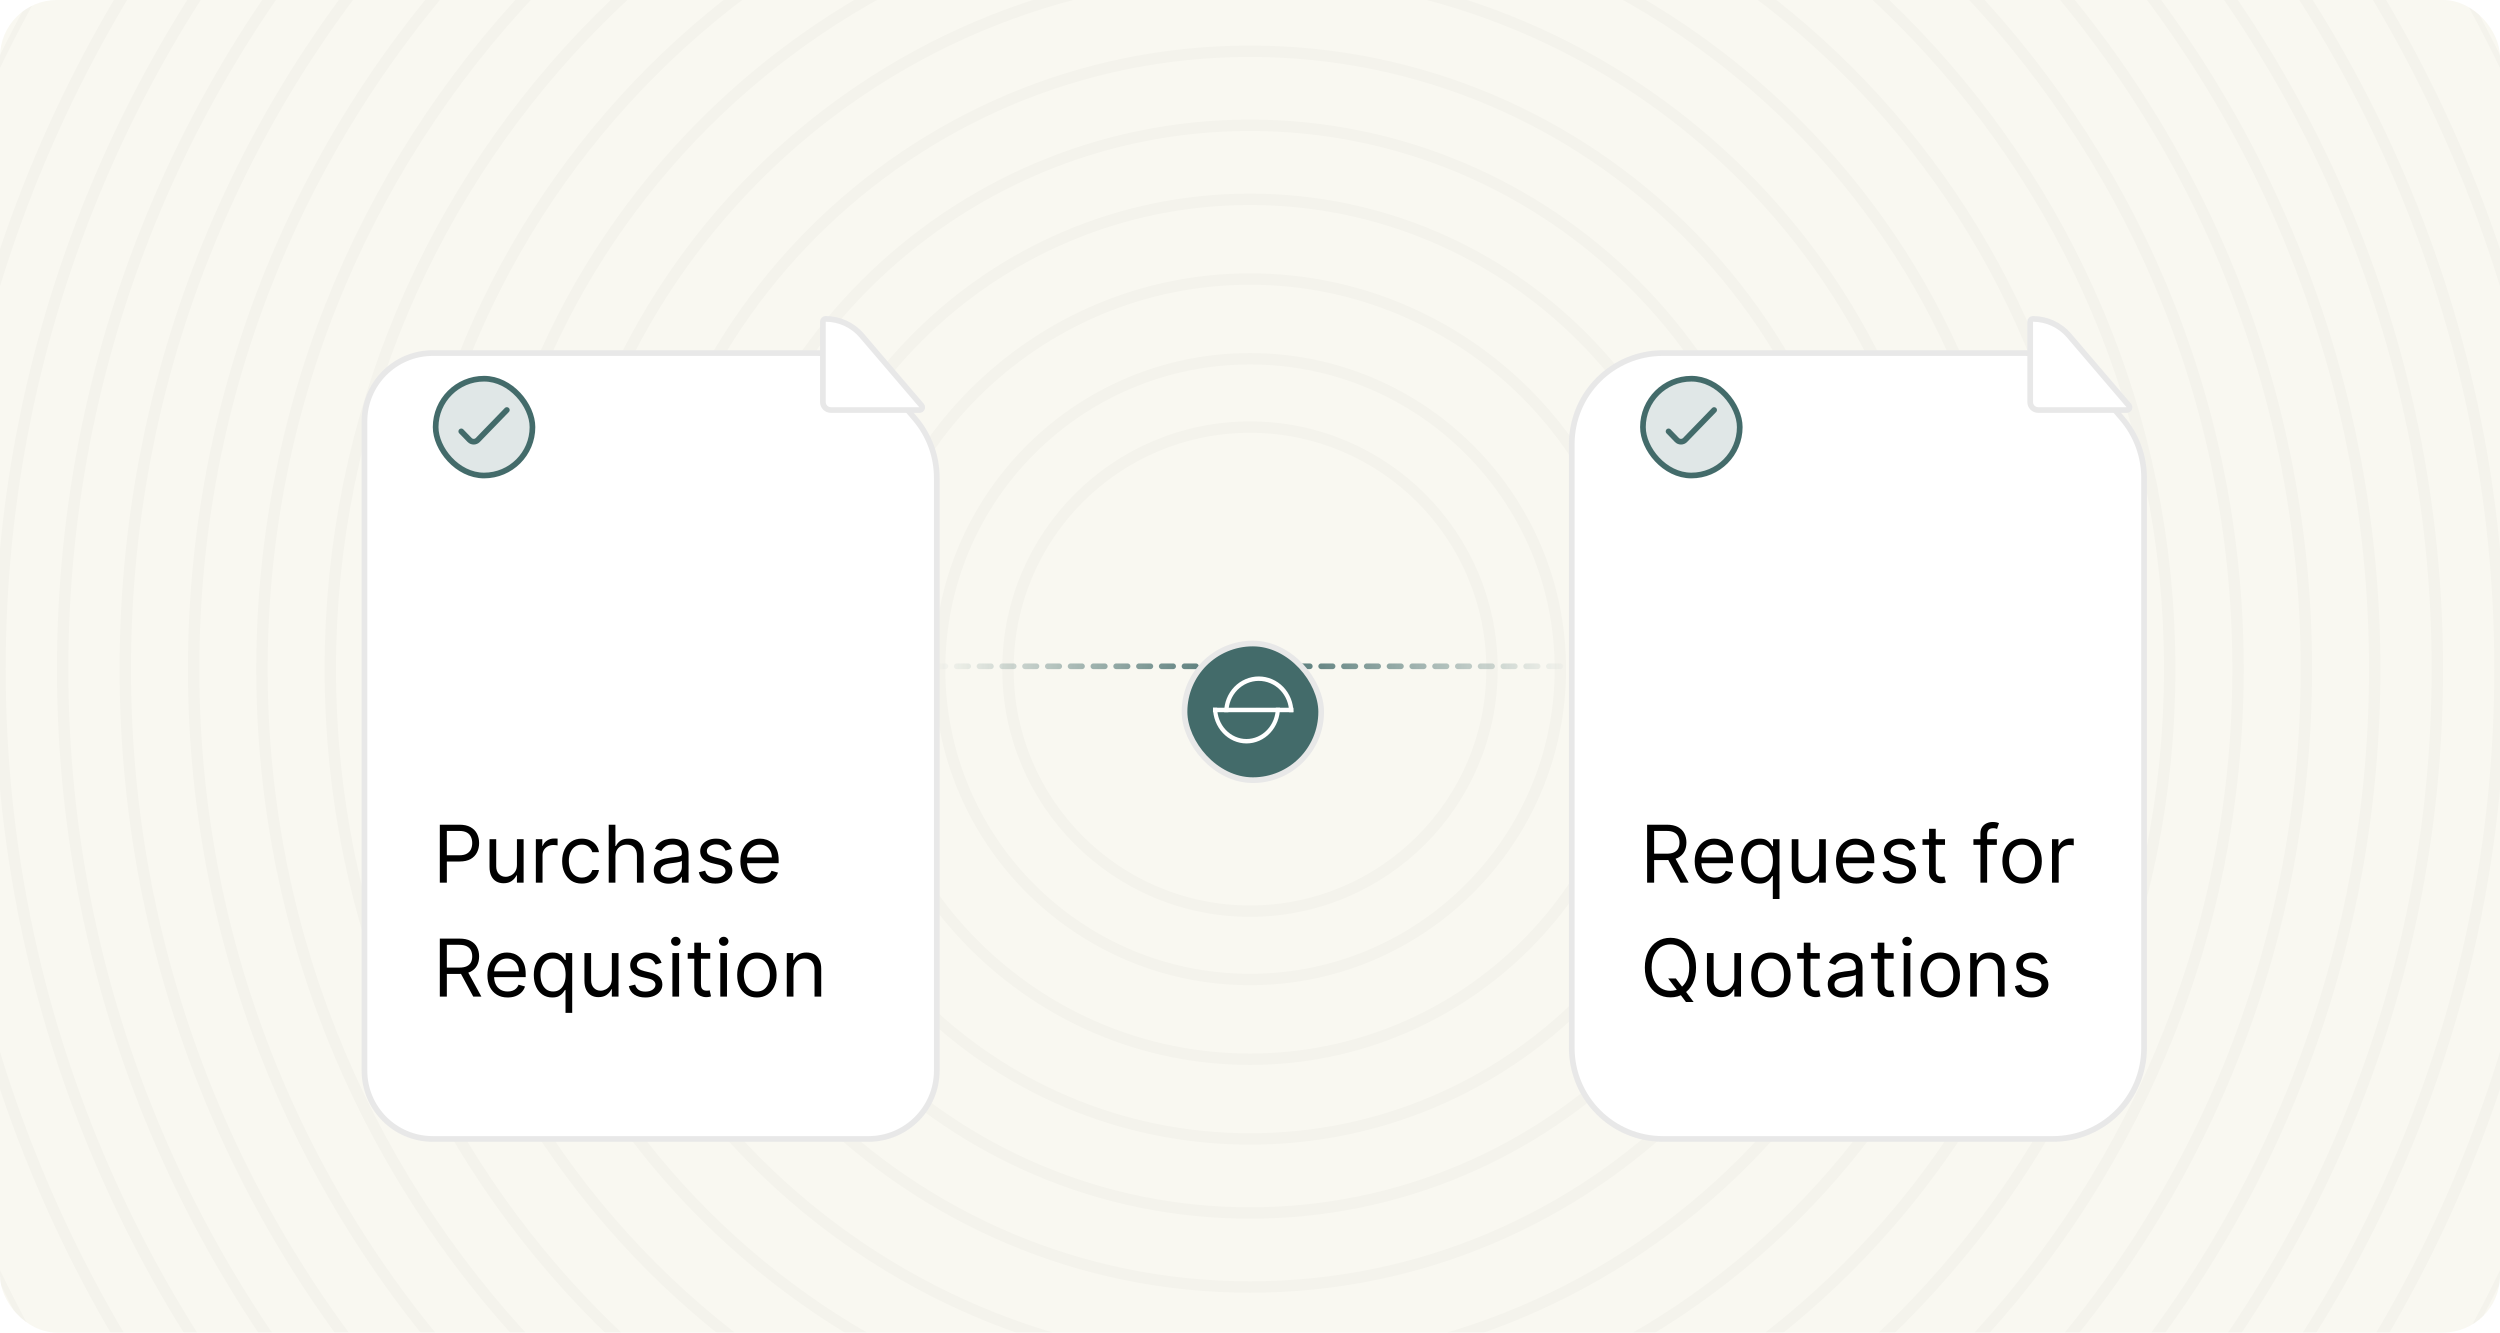 <svg width="439" height="234" viewBox="0 0 439 234" fill="none" xmlns="http://www.w3.org/2000/svg">
<g clip-path="url(#clip0_1540_1608)">
<rect width="439" height="234" rx="10" fill="#F9F8F1"/>
<path d="M287.5 117.5C287.5 155.055 257.055 185.5 219.5 185.5C181.945 185.5 151.5 155.055 151.5 117.5C151.5 79.945 181.945 49.5 219.5 49.5C257.055 49.5 287.5 79.945 287.5 117.5ZM219.5 186.5C257.608 186.5 288.5 155.608 288.5 117.5C288.5 79.392 257.608 48.5 219.5 48.5C181.392 48.5 150.5 79.392 150.5 117.5C150.5 155.608 181.392 186.5 219.5 186.5ZM273.5 117.5C273.5 147.323 249.323 171.5 219.5 171.5C189.677 171.5 165.5 147.323 165.5 117.5C165.5 87.677 189.677 63.5 219.5 63.5C249.323 63.5 273.5 87.677 273.5 117.5ZM219.5 172.5C249.876 172.5 274.5 147.876 274.5 117.5C274.5 87.124 249.876 62.5 219.5 62.5C189.124 62.5 164.5 87.124 164.5 117.5C164.5 147.876 189.124 172.5 219.5 172.5ZM261.5 117.5C261.5 140.696 242.696 159.5 219.5 159.5C196.304 159.5 177.5 140.696 177.5 117.5C177.5 94.304 196.304 75.5 219.5 75.5C242.696 75.5 261.5 94.304 261.5 117.5ZM219.5 160.5C243.248 160.5 262.5 141.248 262.5 117.5C262.5 93.752 243.248 74.5 219.5 74.5C195.752 74.5 176.5 93.752 176.5 117.5C176.5 141.248 195.752 160.5 219.5 160.5ZM301.5 117.5C301.5 162.787 264.787 199.5 219.5 199.5C174.213 199.5 137.5 162.787 137.5 117.5C137.5 72.213 174.213 35.5 219.5 35.5C264.787 35.5 301.5 72.213 301.5 117.5ZM219.5 200.5C265.34 200.5 302.5 163.34 302.5 117.5C302.5 71.66 265.34 34.5 219.5 34.5C173.66 34.5 136.5 71.66 136.5 117.5C136.5 163.34 173.66 200.5 219.5 200.5ZM314.5 117.5C314.5 169.967 271.967 212.5 219.5 212.5C167.033 212.5 124.5 169.967 124.5 117.5C124.5 65.033 167.033 22.5 219.5 22.5C271.967 22.5 314.5 65.033 314.5 117.5ZM219.5 213.5C272.519 213.5 315.5 170.519 315.5 117.5C315.5 64.481 272.519 21.5 219.5 21.5C166.481 21.5 123.5 64.481 123.5 117.5C123.5 170.519 166.481 213.5 219.5 213.5ZM327.5 117.5C327.5 177.147 279.147 225.5 219.5 225.5C159.853 225.5 111.5 177.147 111.5 117.5C111.5 57.853 159.853 9.5 219.5 9.5C279.147 9.5 327.5 57.853 327.5 117.5ZM219.5 226.5C279.699 226.5 328.5 177.699 328.5 117.5C328.5 57.301 279.699 8.5 219.5 8.5C159.301 8.5 110.5 57.301 110.5 117.5C110.5 177.699 159.301 226.5 219.5 226.5ZM341.5 117.5C341.5 184.879 286.879 239.5 219.5 239.5C152.121 239.5 97.5 184.879 97.5 117.5C97.5 50.121 152.121 -4.5 219.5 -4.5C286.879 -4.5 341.5 50.121 341.5 117.5ZM219.5 240.5C287.431 240.5 342.5 185.431 342.5 117.5C342.5 49.569 287.431 -5.5 219.5 -5.5C151.569 -5.5 96.5 49.569 96.5 117.5C96.5 185.431 151.569 240.5 219.5 240.5ZM354.5 117.5C354.5 192.058 294.058 252.5 219.5 252.5C144.942 252.5 84.5 192.058 84.5 117.5C84.5 42.941 144.942 -17.5 219.5 -17.5C294.058 -17.5 354.5 42.941 354.5 117.5ZM219.5 253.5C294.611 253.5 355.5 192.611 355.5 117.5C355.5 42.389 294.611 -18.5 219.5 -18.5C144.389 -18.5 83.5 42.389 83.5 117.5C83.5 192.611 144.389 253.5 219.5 253.5ZM367.5 117.5C367.5 199.238 301.238 265.5 219.5 265.5C137.762 265.5 71.5 199.238 71.5 117.5C71.5 35.762 137.762 -30.5 219.5 -30.5C301.238 -30.5 367.5 35.762 367.5 117.5ZM219.5 266.5C301.79 266.5 368.5 199.79 368.5 117.5C368.5 35.21 301.79 -31.5 219.5 -31.5C137.21 -31.5 70.5 35.21 70.5 117.5C70.5 199.79 137.21 266.5 219.5 266.5ZM380.5 117.5C380.5 206.418 308.418 278.5 219.5 278.5C130.582 278.5 58.5 206.418 58.5 117.5C58.5 28.582 130.582 -43.5 219.5 -43.5C308.418 -43.5 380.5 28.582 380.5 117.5ZM219.5 279.5C308.97 279.5 381.5 206.97 381.5 117.5C381.5 28.03 308.97 -44.5 219.5 -44.5C130.03 -44.5 57.5 28.03 57.5 117.5C57.5 206.97 130.03 279.5 219.5 279.5ZM392.5 117.5C392.5 213.045 315.045 290.5 219.5 290.5C123.955 290.5 46.5 213.045 46.5 117.5C46.5 21.955 123.955 -55.5 219.5 -55.5C315.045 -55.5 392.5 21.955 392.5 117.5ZM219.5 291.5C315.598 291.5 393.5 213.598 393.5 117.5C393.5 21.402 315.598 -56.5 219.5 -56.5C123.402 -56.5 45.5 21.402 45.5 117.5C45.5 213.598 123.402 291.5 219.5 291.5ZM404.5 117.5C404.5 219.673 321.673 302.5 219.5 302.5C117.327 302.5 34.5 219.673 34.5 117.5C34.5 15.327 117.327 -67.5 219.5 -67.5C321.673 -67.5 404.5 15.327 404.5 117.5ZM219.5 303.5C322.225 303.5 405.5 220.225 405.5 117.5C405.5 14.775 322.225 -68.5 219.5 -68.5C116.775 -68.5 33.5 14.775 33.5 117.5C33.5 220.225 116.775 303.5 219.5 303.5ZM416.5 117.5C416.5 226.3 328.3 314.5 219.5 314.5C110.7 314.5 22.5 226.3 22.5 117.5C22.5 8.7 110.7 -79.5 219.5 -79.5C328.3 -79.5 416.5 8.7 416.5 117.5ZM219.5 315.5C328.852 315.5 417.5 226.852 417.5 117.5C417.5 8.148 328.852 -80.5 219.5 -80.5C110.148 -80.5 21.5 8.148 21.5 117.5C21.5 226.852 110.148 315.5 219.5 315.5ZM427.5 117.5C427.5 232.375 334.375 325.5 219.5 325.5C104.625 325.5 11.5 232.375 11.5 117.5C11.5 2.625 104.625 -90.5 219.5 -90.5C334.375 -90.5 427.5 2.625 427.5 117.5ZM219.5 326.5C334.928 326.5 428.5 232.928 428.5 117.5C428.5 2.072 334.928 -91.5 219.5 -91.5C104.072 -91.5 10.5 2.072 10.5 117.5C10.5 232.928 104.072 326.5 219.5 326.5ZM438.5 117.5C438.5 238.45 340.45 336.5 219.5 336.5C98.55 336.5 0.5 238.45 0.5 117.5C0.5 -3.45 98.55 -101.5 219.5 -101.5C340.45 -101.5 438.5 -3.45 438.5 117.5ZM219.5 337.5C341.003 337.5 439.5 239.003 439.5 117.5C439.5 -4.003 341.003 -102.5 219.5 -102.5C97.997 -102.5 -0.5 -4.003 -0.5 117.5C-0.5 239.003 97.997 337.5 219.5 337.5ZM449.5 117.5C449.5 244.525 346.525 347.5 219.5 347.5C92.475 347.5 -10.5 244.525 -10.5 117.5C-10.5 -9.525 92.475 -112.5 219.5 -112.5C346.525 -112.5 449.5 -9.525 449.5 117.5ZM219.5 348.5C347.078 348.5 450.5 245.078 450.5 117.5C450.5 -10.078 347.078 -113.5 219.5 -113.5C91.922 -113.5 -11.5 -10.078 -11.5 117.5C-11.5 245.078 91.922 348.5 219.5 348.5ZM463.5 117.5C463.5 252.257 354.257 361.5 219.5 361.5C84.743 361.5 -24.5 252.257 -24.5 117.5C-24.5 -17.258 84.743 -126.5 219.5 -126.5C354.257 -126.5 463.5 -17.258 463.5 117.5Z" stroke="black" stroke-opacity="0.02"/>
<path d="M164 117H276" stroke="url(#paint0_linear_1540_1608)" stroke-linecap="round" stroke-dasharray="2 2"/>
<g filter="url(#filter0_d_1540_1608)">
<path d="M64 66V180C64 186.627 69.373 192 76 192H152.5C159.127 192 164.5 186.627 164.5 180V75.902C164.5 72.105 163.15 68.432 160.691 65.539L155.673 59.637C152.633 56.061 148.177 54 143.483 54H76C69.373 54 64 59.373 64 66Z" fill="white"/>
<path d="M64 66V180C64 186.627 69.373 192 76 192H152.5C159.127 192 164.5 186.627 164.5 180V75.902C164.5 72.105 163.15 68.432 160.691 65.539L155.673 59.637C152.633 56.061 148.177 54 143.483 54H76C69.373 54 64 59.373 64 66Z" stroke="#E8E8E8" stroke-linecap="round"/>
</g>
<g filter="url(#filter1_d_1540_1608)">
<path d="M146.5 54.477V68.6C146.5 69.373 147.127 70 147.9 70H163.467C163.873 70 164.093 69.523 163.828 69.215L153.317 56.921C151.732 55.067 149.415 54 146.977 54C146.713 54 146.5 54.213 146.5 54.477Z" fill="white"/>
<path d="M146.5 54.477V68.6C146.5 69.373 147.127 70 147.9 70H163.467C163.873 70 164.093 69.523 163.828 69.215L153.317 56.921C151.732 55.067 149.415 54 146.977 54C146.713 54 146.5 54.213 146.5 54.477Z" stroke="#E8E8E8" stroke-linecap="round"/>
</g>
<g filter="url(#filter2_d_1540_1608)">
<path d="M276 70V176C276 184.837 283.163 192 292 192H360.5C369.337 192 376.5 184.837 376.5 176V75.902C376.5 72.105 375.15 68.432 372.691 65.539L367.673 59.637C364.633 56.061 360.177 54 355.483 54H292C283.163 54 276 61.163 276 70Z" fill="white"/>
<path d="M276 70V176C276 184.837 283.163 192 292 192H360.5C369.337 192 376.5 184.837 376.5 176V75.902C376.5 72.105 375.15 68.432 372.691 65.539L367.673 59.637C364.633 56.061 360.177 54 355.483 54H292C283.163 54 276 61.163 276 70Z" stroke="#E8E8E8" stroke-linecap="round"/>
</g>
<path d="M289.233 155V144.818H292.673C293.469 144.818 294.122 144.954 294.632 145.226C295.143 145.494 295.52 145.864 295.766 146.335C296.011 146.805 296.134 147.34 296.134 147.94C296.134 148.54 296.011 149.072 295.766 149.536C295.52 150 295.144 150.365 294.637 150.63C294.13 150.892 293.482 151.023 292.693 151.023H289.909V149.909H292.653C293.197 149.909 293.634 149.83 293.966 149.67C294.301 149.511 294.543 149.286 294.692 148.994C294.844 148.699 294.92 148.348 294.92 147.94C294.92 147.533 294.844 147.176 294.692 146.871C294.539 146.567 294.296 146.331 293.961 146.165C293.626 145.996 293.184 145.912 292.634 145.912H290.466V155H289.233ZM294.026 150.426L296.531 155H295.099L292.634 150.426H294.026ZM301.149 155.159C300.413 155.159 299.778 154.997 299.244 154.672C298.714 154.344 298.305 153.886 298.017 153.3C297.731 152.71 297.589 152.024 297.589 151.241C297.589 150.459 297.731 149.77 298.017 149.173C298.305 148.573 298.706 148.106 299.22 147.771C299.737 147.433 300.34 147.264 301.029 147.264C301.427 147.264 301.82 147.33 302.208 147.463C302.595 147.596 302.948 147.811 303.267 148.109C303.585 148.404 303.838 148.795 304.027 149.283C304.216 149.77 304.311 150.37 304.311 151.082V151.58H298.424V150.565H303.117C303.117 150.134 303.031 149.75 302.859 149.412C302.69 149.074 302.448 148.807 302.133 148.612C301.821 148.416 301.454 148.318 301.029 148.318C300.562 148.318 300.158 148.434 299.816 148.666C299.478 148.895 299.218 149.193 299.036 149.561C298.853 149.929 298.762 150.323 298.762 150.744V151.42C298.762 151.997 298.862 152.486 299.061 152.887C299.263 153.285 299.543 153.588 299.901 153.797C300.259 154.002 300.675 154.105 301.149 154.105C301.457 154.105 301.735 154.062 301.984 153.976C302.236 153.886 302.453 153.754 302.635 153.578C302.817 153.399 302.958 153.177 303.058 152.912L304.191 153.23C304.072 153.615 303.871 153.953 303.59 154.244C303.308 154.533 302.96 154.758 302.546 154.92C302.131 155.08 301.666 155.159 301.149 155.159ZM311.306 157.864V153.827H311.206C311.12 153.966 310.997 154.142 310.838 154.354C310.679 154.562 310.452 154.75 310.157 154.915C309.862 155.078 309.469 155.159 308.979 155.159C308.343 155.159 307.781 154.998 307.294 154.677C306.806 154.352 306.425 153.895 306.15 153.305C305.875 152.711 305.737 152.01 305.737 151.202C305.737 150.4 305.875 149.704 306.15 149.114C306.425 148.524 306.808 148.068 307.298 147.746C307.789 147.425 308.356 147.264 308.999 147.264C309.496 147.264 309.889 147.347 310.177 147.513C310.469 147.675 310.691 147.861 310.843 148.07C310.999 148.275 311.12 148.444 311.206 148.577H311.345V147.364H312.479V157.864H311.306ZM309.138 154.105C309.609 154.105 310.006 153.982 310.331 153.737C310.656 153.489 310.903 153.146 311.072 152.708C311.241 152.267 311.325 151.759 311.325 151.182C311.325 150.612 311.243 150.113 311.077 149.685C310.911 149.254 310.666 148.92 310.341 148.681C310.016 148.439 309.615 148.318 309.138 148.318C308.641 148.318 308.227 148.446 307.895 148.701C307.567 148.953 307.32 149.296 307.154 149.73C306.992 150.161 306.911 150.645 306.911 151.182C306.911 151.725 306.994 152.219 307.159 152.663C307.328 153.104 307.577 153.455 307.905 153.717C308.236 153.976 308.647 154.105 309.138 154.105ZM319.439 151.878V147.364H320.612V155H319.439V153.707H319.36C319.181 154.095 318.902 154.425 318.524 154.697C318.146 154.965 317.669 155.099 317.093 155.099C316.615 155.099 316.191 154.995 315.82 154.786C315.449 154.574 315.157 154.256 314.945 153.832C314.733 153.404 314.627 152.866 314.627 152.216V147.364H315.8V152.136C315.8 152.693 315.956 153.137 316.267 153.469C316.582 153.8 316.983 153.966 317.47 153.966C317.762 153.966 318.059 153.891 318.36 153.742C318.665 153.593 318.92 153.364 319.126 153.056C319.335 152.748 319.439 152.355 319.439 151.878ZM325.963 155.159C325.227 155.159 324.593 154.997 324.059 154.672C323.529 154.344 323.119 153.886 322.831 153.3C322.546 152.71 322.403 152.024 322.403 151.241C322.403 150.459 322.546 149.77 322.831 149.173C323.119 148.573 323.52 148.106 324.034 147.771C324.551 147.433 325.154 147.264 325.844 147.264C326.241 147.264 326.634 147.33 327.022 147.463C327.41 147.596 327.763 147.811 328.081 148.109C328.399 148.404 328.653 148.795 328.842 149.283C329.031 149.77 329.125 150.37 329.125 151.082V151.58H323.239V150.565H327.932C327.932 150.134 327.846 149.75 327.673 149.412C327.504 149.074 327.262 148.807 326.947 148.612C326.636 148.416 326.268 148.318 325.844 148.318C325.376 148.318 324.972 148.434 324.631 148.666C324.293 148.895 324.032 149.193 323.85 149.561C323.668 149.929 323.577 150.323 323.577 150.744V151.42C323.577 151.997 323.676 152.486 323.875 152.887C324.077 153.285 324.357 153.588 324.715 153.797C325.073 154.002 325.489 154.105 325.963 154.105C326.271 154.105 326.55 154.062 326.798 153.976C327.05 153.886 327.267 153.754 327.45 153.578C327.632 153.399 327.773 153.177 327.872 152.912L329.006 153.23C328.886 153.615 328.686 153.953 328.404 154.244C328.122 154.533 327.774 154.758 327.36 154.92C326.946 155.08 326.48 155.159 325.963 155.159ZM336.319 149.074L335.265 149.372C335.199 149.196 335.101 149.026 334.972 148.86C334.846 148.691 334.673 148.552 334.455 148.442C334.236 148.333 333.956 148.278 333.614 148.278C333.147 148.278 332.758 148.386 332.446 148.602C332.138 148.814 331.984 149.084 331.984 149.412C331.984 149.704 332.09 149.934 332.302 150.103C332.514 150.272 332.845 150.413 333.296 150.526L334.43 150.804C335.112 150.97 335.621 151.223 335.956 151.565C336.291 151.903 336.458 152.339 336.458 152.872C336.458 153.31 336.332 153.701 336.08 154.045C335.832 154.39 335.484 154.662 335.036 154.861C334.589 155.06 334.068 155.159 333.475 155.159C332.696 155.159 332.052 154.99 331.541 154.652C331.031 154.314 330.708 153.82 330.572 153.17L331.685 152.892C331.791 153.303 331.992 153.611 332.287 153.817C332.585 154.022 332.975 154.125 333.455 154.125C334.002 154.125 334.436 154.009 334.758 153.777C335.083 153.542 335.245 153.26 335.245 152.932C335.245 152.667 335.152 152.445 334.967 152.266C334.781 152.083 334.496 151.947 334.112 151.858L332.839 151.56C332.139 151.394 331.626 151.137 331.298 150.789C330.973 150.438 330.81 149.999 330.81 149.472C330.81 149.041 330.931 148.66 331.173 148.328C331.419 147.997 331.752 147.737 332.173 147.548C332.597 147.359 333.077 147.264 333.614 147.264C334.37 147.264 334.963 147.43 335.394 147.761C335.828 148.093 336.137 148.53 336.319 149.074ZM341.545 147.364V148.358H337.588V147.364H341.545ZM338.741 145.534H339.915V152.812C339.915 153.144 339.963 153.393 340.059 153.558C340.158 153.721 340.284 153.83 340.437 153.886C340.592 153.939 340.756 153.966 340.929 153.966C341.058 153.966 341.164 153.959 341.247 153.946C341.33 153.929 341.396 153.916 341.446 153.906L341.684 154.96C341.605 154.99 341.494 155.02 341.351 155.05C341.209 155.083 341.028 155.099 340.809 155.099C340.478 155.099 340.153 155.028 339.835 154.886C339.52 154.743 339.258 154.526 339.05 154.234C338.844 153.943 338.741 153.575 338.741 153.131V145.534ZM350.648 147.364V148.358H346.532V147.364H350.648ZM347.765 155V146.31C347.765 145.872 347.867 145.508 348.073 145.216C348.278 144.924 348.545 144.705 348.873 144.56C349.202 144.414 349.548 144.341 349.912 144.341C350.201 144.341 350.436 144.364 350.618 144.411C350.801 144.457 350.937 144.5 351.026 144.54L350.688 145.554C350.628 145.534 350.546 145.509 350.439 145.479C350.337 145.45 350.201 145.435 350.032 145.435C349.644 145.435 349.364 145.532 349.192 145.728C349.023 145.924 348.938 146.21 348.938 146.588V155H347.765ZM355.08 155.159C354.391 155.159 353.786 154.995 353.266 154.667C352.749 154.339 352.344 153.88 352.053 153.29C351.764 152.7 351.62 152.01 351.62 151.222C351.62 150.426 351.764 149.732 352.053 149.138C352.344 148.545 352.749 148.085 353.266 147.756C353.786 147.428 354.391 147.264 355.08 147.264C355.77 147.264 356.373 147.428 356.89 147.756C357.41 148.085 357.815 148.545 358.103 149.138C358.395 149.732 358.541 150.426 358.541 151.222C358.541 152.01 358.395 152.7 358.103 153.29C357.815 153.88 357.41 154.339 356.89 154.667C356.373 154.995 355.77 155.159 355.08 155.159ZM355.08 154.105C355.604 154.105 356.035 153.971 356.373 153.702C356.711 153.434 356.961 153.081 357.124 152.643C357.286 152.206 357.367 151.732 357.367 151.222C357.367 150.711 357.286 150.236 357.124 149.795C356.961 149.354 356.711 148.998 356.373 148.726C356.035 148.454 355.604 148.318 355.08 148.318C354.557 148.318 354.126 148.454 353.788 148.726C353.45 148.998 353.2 149.354 353.037 149.795C352.875 150.236 352.794 150.711 352.794 151.222C352.794 151.732 352.875 152.206 353.037 152.643C353.2 153.081 353.45 153.434 353.788 153.702C354.126 153.971 354.557 154.105 355.08 154.105ZM360.332 155V147.364H361.465V148.517H361.545C361.684 148.139 361.936 147.833 362.3 147.597C362.665 147.362 363.076 147.244 363.533 147.244C363.62 147.244 363.727 147.246 363.857 147.249C363.986 147.253 364.084 147.258 364.15 147.264V148.457C364.11 148.447 364.019 148.433 363.876 148.413C363.737 148.389 363.59 148.378 363.434 148.378C363.063 148.378 362.731 148.456 362.44 148.612C362.151 148.764 361.923 148.976 361.754 149.248C361.588 149.516 361.505 149.823 361.505 150.168V155H360.332ZM292.932 171.818H294.284L295.418 173.31L295.716 173.707L297.406 175.955H296.054L294.94 174.463L294.662 174.085L292.932 171.818ZM297.824 169.909C297.824 170.983 297.63 171.911 297.242 172.693C296.854 173.475 296.322 174.079 295.646 174.503C294.97 174.927 294.198 175.139 293.33 175.139C292.461 175.139 291.689 174.927 291.013 174.503C290.337 174.079 289.805 173.475 289.417 172.693C289.029 171.911 288.835 170.983 288.835 169.909C288.835 168.835 289.029 167.907 289.417 167.125C289.805 166.343 290.337 165.74 291.013 165.315C291.689 164.891 292.461 164.679 293.33 164.679C294.198 164.679 294.97 164.891 295.646 165.315C296.322 165.74 296.854 166.343 297.242 167.125C297.63 167.907 297.824 168.835 297.824 169.909ZM296.631 169.909C296.631 169.027 296.483 168.283 296.188 167.677C295.897 167.07 295.5 166.611 295 166.3C294.503 165.988 293.946 165.832 293.33 165.832C292.713 165.832 292.155 165.988 291.654 166.3C291.157 166.611 290.761 167.07 290.466 167.677C290.174 168.283 290.028 169.027 290.028 169.909C290.028 170.791 290.174 171.535 290.466 172.141C290.761 172.748 291.157 173.207 291.654 173.518C292.155 173.83 292.713 173.986 293.33 173.986C293.946 173.986 294.503 173.83 295 173.518C295.5 173.207 295.897 172.748 296.188 172.141C296.483 171.535 296.631 170.791 296.631 169.909ZM304.55 171.878V167.364H305.724V175H304.55V173.707H304.471C304.292 174.095 304.013 174.425 303.636 174.697C303.258 174.965 302.781 175.099 302.204 175.099C301.727 175.099 301.302 174.995 300.931 174.786C300.56 174.574 300.268 174.256 300.056 173.832C299.844 173.404 299.738 172.866 299.738 172.216V167.364H300.911V172.136C300.911 172.693 301.067 173.137 301.379 173.469C301.693 173.8 302.094 173.966 302.582 173.966C302.873 173.966 303.17 173.891 303.472 173.742C303.777 173.593 304.032 173.364 304.237 173.056C304.446 172.748 304.55 172.355 304.55 171.878ZM310.975 175.159C310.286 175.159 309.681 174.995 309.16 174.667C308.643 174.339 308.239 173.88 307.947 173.29C307.659 172.7 307.515 172.01 307.515 171.222C307.515 170.426 307.659 169.732 307.947 169.138C308.239 168.545 308.643 168.085 309.16 167.756C309.681 167.428 310.286 167.264 310.975 167.264C311.664 167.264 312.268 167.428 312.785 167.756C313.305 168.085 313.709 168.545 313.998 169.138C314.289 169.732 314.435 170.426 314.435 171.222C314.435 172.01 314.289 172.7 313.998 173.29C313.709 173.88 313.305 174.339 312.785 174.667C312.268 174.995 311.664 175.159 310.975 175.159ZM310.975 174.105C311.499 174.105 311.93 173.971 312.268 173.702C312.606 173.434 312.856 173.081 313.018 172.643C313.181 172.206 313.262 171.732 313.262 171.222C313.262 170.711 313.181 170.236 313.018 169.795C312.856 169.354 312.606 168.998 312.268 168.726C311.93 168.454 311.499 168.318 310.975 168.318C310.451 168.318 310.02 168.454 309.682 168.726C309.344 168.998 309.094 169.354 308.932 169.795C308.769 170.236 308.688 170.711 308.688 171.222C308.688 171.732 308.769 172.206 308.932 172.643C309.094 173.081 309.344 173.434 309.682 173.702C310.02 173.971 310.451 174.105 310.975 174.105ZM319.547 167.364V168.358H315.59V167.364H319.547ZM316.743 165.534H317.917V172.812C317.917 173.144 317.965 173.393 318.061 173.558C318.16 173.721 318.286 173.83 318.439 173.886C318.594 173.939 318.758 173.966 318.931 173.966C319.06 173.966 319.166 173.959 319.249 173.946C319.332 173.929 319.398 173.916 319.448 173.906L319.686 174.96C319.607 174.99 319.496 175.02 319.353 175.05C319.211 175.083 319.03 175.099 318.811 175.099C318.48 175.099 318.155 175.028 317.837 174.886C317.522 174.743 317.26 174.526 317.051 174.234C316.846 173.943 316.743 173.575 316.743 173.131V165.534ZM323.559 175.179C323.075 175.179 322.636 175.088 322.242 174.906C321.847 174.72 321.534 174.453 321.302 174.105C321.07 173.754 320.954 173.33 320.954 172.832C320.954 172.395 321.04 172.04 321.213 171.768C321.385 171.493 321.615 171.278 321.904 171.122C322.192 170.966 322.51 170.85 322.858 170.774C323.21 170.695 323.563 170.632 323.917 170.585C324.381 170.526 324.757 170.481 325.046 170.451C325.337 170.418 325.55 170.363 325.682 170.287C325.818 170.211 325.886 170.078 325.886 169.889V169.849C325.886 169.359 325.752 168.978 325.483 168.706C325.218 168.434 324.815 168.298 324.275 168.298C323.715 168.298 323.276 168.421 322.958 168.666C322.64 168.911 322.416 169.173 322.287 169.452L321.173 169.054C321.372 168.59 321.637 168.229 321.968 167.97C322.303 167.708 322.668 167.526 323.062 167.423C323.46 167.317 323.851 167.264 324.235 167.264C324.481 167.264 324.762 167.294 325.081 167.354C325.402 167.41 325.712 167.528 326.01 167.707C326.312 167.886 326.562 168.156 326.761 168.517C326.96 168.878 327.059 169.362 327.059 169.969V175H325.886V173.966H325.826C325.747 174.132 325.614 174.309 325.429 174.498C325.243 174.687 324.996 174.848 324.688 174.98C324.38 175.113 324.003 175.179 323.559 175.179ZM323.738 174.125C324.202 174.125 324.593 174.034 324.912 173.852C325.233 173.669 325.475 173.434 325.637 173.146C325.803 172.857 325.886 172.554 325.886 172.236V171.162C325.836 171.222 325.727 171.276 325.558 171.326C325.392 171.372 325.2 171.414 324.981 171.45C324.766 171.483 324.555 171.513 324.35 171.54C324.148 171.563 323.984 171.583 323.858 171.599C323.553 171.639 323.268 171.704 323.002 171.793C322.741 171.879 322.529 172.01 322.366 172.186C322.207 172.358 322.127 172.594 322.127 172.892C322.127 173.3 322.278 173.608 322.58 173.817C322.885 174.022 323.271 174.125 323.738 174.125ZM332.522 167.364V168.358H328.564V167.364H332.522ZM329.718 165.534H330.891V172.812C330.891 173.144 330.939 173.393 331.035 173.558C331.135 173.721 331.261 173.83 331.413 173.886C331.569 173.939 331.733 173.966 331.905 173.966C332.035 173.966 332.141 173.959 332.224 173.946C332.306 173.929 332.373 173.916 332.422 173.906L332.661 174.96C332.581 174.99 332.47 175.02 332.328 175.05C332.185 175.083 332.005 175.099 331.786 175.099C331.455 175.099 331.13 175.028 330.812 174.886C330.497 174.743 330.235 174.526 330.026 174.234C329.821 173.943 329.718 173.575 329.718 173.131V165.534ZM334.287 175V167.364H335.46V175H334.287ZM334.883 166.091C334.655 166.091 334.457 166.013 334.292 165.857C334.129 165.701 334.048 165.514 334.048 165.295C334.048 165.077 334.129 164.889 334.292 164.734C334.457 164.578 334.655 164.5 334.883 164.5C335.112 164.5 335.308 164.578 335.47 164.734C335.636 164.889 335.719 165.077 335.719 165.295C335.719 165.514 335.636 165.701 335.47 165.857C335.308 166.013 335.112 166.091 334.883 166.091ZM340.711 175.159C340.022 175.159 339.417 174.995 338.897 174.667C338.38 174.339 337.975 173.88 337.684 173.29C337.395 172.7 337.251 172.01 337.251 171.222C337.251 170.426 337.395 169.732 337.684 169.138C337.975 168.545 338.38 168.085 338.897 167.756C339.417 167.428 340.022 167.264 340.711 167.264C341.401 167.264 342.004 167.428 342.521 167.756C343.041 168.085 343.446 168.545 343.734 169.138C344.026 169.732 344.172 170.426 344.172 171.222C344.172 172.01 344.026 172.7 343.734 173.29C343.446 173.88 343.041 174.339 342.521 174.667C342.004 174.995 341.401 175.159 340.711 175.159ZM340.711 174.105C341.235 174.105 341.666 173.971 342.004 173.702C342.342 173.434 342.592 173.081 342.755 172.643C342.917 172.206 342.998 171.732 342.998 171.222C342.998 170.711 342.917 170.236 342.755 169.795C342.592 169.354 342.342 168.998 342.004 168.726C341.666 168.454 341.235 168.318 340.711 168.318C340.188 168.318 339.757 168.454 339.419 168.726C339.081 168.998 338.83 169.354 338.668 169.795C338.506 170.236 338.424 170.711 338.424 171.222C338.424 171.732 338.506 172.206 338.668 172.643C338.83 173.081 339.081 173.434 339.419 173.702C339.757 173.971 340.188 174.105 340.711 174.105ZM347.136 170.406V175H345.963V167.364H347.096V168.557H347.195C347.374 168.169 347.646 167.857 348.011 167.622C348.375 167.384 348.846 167.264 349.423 167.264C349.94 167.264 350.392 167.37 350.78 167.582C351.168 167.791 351.469 168.109 351.685 168.537C351.9 168.961 352.008 169.498 352.008 170.148V175H350.835V170.227C350.835 169.627 350.679 169.16 350.367 168.825C350.056 168.487 349.628 168.318 349.085 168.318C348.71 168.318 348.375 168.399 348.08 168.562C347.789 168.724 347.558 168.961 347.389 169.273C347.22 169.584 347.136 169.962 347.136 170.406ZM359.561 169.074L358.507 169.372C358.441 169.196 358.343 169.026 358.214 168.86C358.088 168.691 357.915 168.552 357.697 168.442C357.478 168.333 357.198 168.278 356.857 168.278C356.389 168.278 356 168.386 355.688 168.602C355.38 168.814 355.226 169.084 355.226 169.412C355.226 169.704 355.332 169.934 355.544 170.103C355.756 170.272 356.088 170.413 356.538 170.526L357.672 170.804C358.355 170.97 358.863 171.223 359.198 171.565C359.533 171.903 359.7 172.339 359.7 172.872C359.7 173.31 359.574 173.701 359.322 174.045C359.074 174.39 358.726 174.662 358.278 174.861C357.831 175.06 357.311 175.159 356.717 175.159C355.938 175.159 355.294 174.99 354.783 174.652C354.273 174.314 353.95 173.82 353.814 173.17L354.928 172.892C355.034 173.303 355.234 173.611 355.529 173.817C355.827 174.022 356.217 174.125 356.697 174.125C357.244 174.125 357.679 174.009 358 173.777C358.325 173.542 358.487 173.26 358.487 172.932C358.487 172.667 358.394 172.445 358.209 172.266C358.023 172.083 357.738 171.947 357.354 171.858L356.081 171.56C355.382 171.394 354.868 171.137 354.54 170.789C354.215 170.438 354.053 169.999 354.053 169.472C354.053 169.041 354.174 168.66 354.415 168.328C354.661 167.997 354.994 167.737 355.415 167.548C355.839 167.359 356.32 167.264 356.857 167.264C357.612 167.264 358.205 167.43 358.636 167.761C359.071 168.093 359.379 168.53 359.561 169.074Z" fill="black"/>
<rect x="288.5" y="66.5" width="17" height="17" rx="8.5" fill="#96ADAD" fill-opacity="0.3"/>
<rect x="288.5" y="66.5" width="17" height="17" rx="8.5" stroke="#436B6A"/>
<path d="M293 75.75L294.464 77.26C294.857 77.665 295.507 77.665 295.9 77.26L301 72" stroke="#436B6A" stroke-linecap="round"/>
<g filter="url(#filter3_d_1540_1608)">
<path d="M358.5 54.477V68.6C358.5 69.373 359.127 70 359.9 70H375.467C375.873 70 376.093 69.523 375.828 69.215L365.317 56.921C363.732 55.067 361.415 54 358.977 54C358.713 54 358.5 54.213 358.5 54.477Z" fill="white"/>
<path d="M358.5 54.477V68.6C358.5 69.373 359.127 70 359.9 70H375.467C375.873 70 376.093 69.523 375.828 69.215L365.317 56.921C363.732 55.067 361.415 54 358.977 54C358.713 54 358.5 54.213 358.5 54.477Z" stroke="#E8E8E8" stroke-linecap="round"/>
</g>
<path d="M77.233 155V144.818H80.673C81.472 144.818 82.125 144.962 82.632 145.251C83.142 145.536 83.52 145.922 83.766 146.409C84.011 146.896 84.133 147.44 84.133 148.04C84.133 148.64 84.011 149.185 83.766 149.675C83.524 150.166 83.149 150.557 82.642 150.849C82.135 151.137 81.485 151.281 80.693 151.281H78.227V150.188H80.653C81.2 150.188 81.639 150.093 81.971 149.904C82.302 149.715 82.543 149.46 82.692 149.138C82.844 148.814 82.921 148.447 82.921 148.04C82.921 147.632 82.844 147.268 82.692 146.946C82.543 146.625 82.301 146.373 81.966 146.19C81.631 146.005 81.187 145.912 80.633 145.912H78.466V155H77.233ZM90.773 151.878V147.364H91.946V155H90.773V153.707H90.694C90.515 154.095 90.236 154.425 89.858 154.697C89.481 154.965 89.003 155.099 88.427 155.099C87.949 155.099 87.525 154.995 87.154 154.786C86.783 154.574 86.491 154.256 86.279 153.832C86.067 153.404 85.961 152.866 85.961 152.216V147.364H87.134V152.136C87.134 152.693 87.29 153.137 87.601 153.469C87.916 153.8 88.317 153.966 88.804 153.966C89.096 153.966 89.393 153.891 89.694 153.742C89.999 153.593 90.254 153.364 90.46 153.056C90.669 152.748 90.773 152.355 90.773 151.878ZM94.095 155V147.364H95.229V148.517H95.308C95.448 148.139 95.7 147.833 96.064 147.597C96.429 147.362 96.84 147.244 97.297 147.244C97.383 147.244 97.491 147.246 97.62 147.249C97.749 147.253 97.847 147.258 97.913 147.264V148.457C97.874 148.447 97.783 148.433 97.64 148.413C97.501 148.389 97.353 148.378 97.198 148.378C96.826 148.378 96.495 148.456 96.203 148.612C95.915 148.764 95.686 148.976 95.517 149.248C95.352 149.516 95.269 149.823 95.269 150.168V155H94.095ZM102.174 155.159C101.458 155.159 100.842 154.99 100.325 154.652C99.808 154.314 99.41 153.848 99.132 153.255C98.853 152.662 98.714 151.984 98.714 151.222C98.714 150.446 98.856 149.762 99.141 149.168C99.43 148.572 99.831 148.106 100.345 147.771C100.862 147.433 101.465 147.264 102.154 147.264C102.691 147.264 103.175 147.364 103.606 147.562C104.037 147.761 104.39 148.04 104.665 148.398C104.94 148.756 105.111 149.173 105.177 149.651H104.004C103.914 149.303 103.715 148.994 103.407 148.726C103.102 148.454 102.691 148.318 102.174 148.318C101.717 148.318 101.316 148.437 100.971 148.676C100.63 148.911 100.363 149.245 100.171 149.675C99.982 150.103 99.887 150.605 99.887 151.182C99.887 151.772 99.98 152.286 100.166 152.723C100.355 153.161 100.62 153.5 100.961 153.742C101.306 153.984 101.71 154.105 102.174 154.105C102.479 154.105 102.756 154.052 103.004 153.946C103.253 153.84 103.463 153.688 103.636 153.489C103.808 153.29 103.931 153.051 104.004 152.773H105.177C105.111 153.223 104.947 153.629 104.685 153.991C104.426 154.349 104.083 154.634 103.656 154.846C103.231 155.055 102.738 155.159 102.174 155.159ZM108.066 150.406V155H106.892V144.818H108.066V148.557H108.165C108.344 148.162 108.612 147.849 108.97 147.617C109.332 147.382 109.812 147.264 110.412 147.264C110.932 147.264 111.388 147.369 111.779 147.577C112.17 147.783 112.474 148.099 112.689 148.527C112.908 148.951 113.017 149.491 113.017 150.148V155H111.844V150.227C111.844 149.621 111.686 149.152 111.372 148.82C111.06 148.486 110.628 148.318 110.074 148.318C109.69 148.318 109.345 148.399 109.04 148.562C108.738 148.724 108.5 148.961 108.324 149.273C108.152 149.584 108.066 149.962 108.066 150.406ZM117.411 155.179C116.927 155.179 116.488 155.088 116.093 154.906C115.699 154.72 115.386 154.453 115.154 154.105C114.922 153.754 114.806 153.33 114.806 152.832C114.806 152.395 114.892 152.04 115.064 151.768C115.237 151.493 115.467 151.278 115.755 151.122C116.044 150.966 116.362 150.85 116.71 150.774C117.061 150.695 117.414 150.632 117.769 150.585C118.233 150.526 118.609 150.481 118.897 150.451C119.189 150.418 119.401 150.363 119.534 150.287C119.67 150.211 119.738 150.078 119.738 149.889V149.849C119.738 149.359 119.603 148.978 119.335 148.706C119.07 148.434 118.667 148.298 118.127 148.298C117.567 148.298 117.127 148.421 116.809 148.666C116.491 148.911 116.267 149.173 116.138 149.452L115.025 149.054C115.223 148.59 115.489 148.229 115.82 147.97C116.155 147.708 116.519 147.526 116.914 147.423C117.311 147.317 117.703 147.264 118.087 147.264C118.332 147.264 118.614 147.294 118.932 147.354C119.254 147.41 119.564 147.528 119.862 147.707C120.163 147.886 120.414 148.156 120.613 148.517C120.811 148.878 120.911 149.362 120.911 149.969V155H119.738V153.966H119.678C119.598 154.132 119.466 154.309 119.28 154.498C119.095 154.687 118.848 154.848 118.539 154.98C118.231 155.113 117.855 155.179 117.411 155.179ZM117.59 154.125C118.054 154.125 118.445 154.034 118.763 153.852C119.085 153.669 119.327 153.434 119.489 153.146C119.655 152.857 119.738 152.554 119.738 152.236V151.162C119.688 151.222 119.578 151.276 119.409 151.326C119.244 151.372 119.051 151.414 118.833 151.45C118.617 151.483 118.407 151.513 118.201 151.54C117.999 151.563 117.835 151.583 117.709 151.599C117.404 151.639 117.119 151.704 116.854 151.793C116.592 151.879 116.38 152.01 116.218 152.186C116.059 152.358 115.979 152.594 115.979 152.892C115.979 153.3 116.13 153.608 116.431 153.817C116.736 154.022 117.123 154.125 117.59 154.125ZM128.461 149.074L127.407 149.372C127.341 149.196 127.243 149.026 127.114 148.86C126.988 148.691 126.816 148.552 126.597 148.442C126.378 148.333 126.098 148.278 125.757 148.278C125.29 148.278 124.9 148.386 124.589 148.602C124.28 148.814 124.126 149.084 124.126 149.412C124.126 149.704 124.232 149.934 124.444 150.103C124.657 150.272 124.988 150.413 125.439 150.526L126.572 150.804C127.255 150.97 127.764 151.223 128.099 151.565C128.433 151.903 128.601 152.339 128.601 152.872C128.601 153.31 128.475 153.701 128.223 154.045C127.974 154.39 127.626 154.662 127.179 154.861C126.731 155.06 126.211 155.159 125.618 155.159C124.839 155.159 124.194 154.99 123.684 154.652C123.173 154.314 122.85 153.82 122.714 153.17L123.828 152.892C123.934 153.303 124.135 153.611 124.43 153.817C124.728 154.022 125.117 154.125 125.598 154.125C126.145 154.125 126.579 154.009 126.9 153.777C127.225 153.542 127.388 153.26 127.388 152.932C127.388 152.667 127.295 152.445 127.109 152.266C126.924 152.083 126.639 151.947 126.254 151.858L124.981 151.56C124.282 151.394 123.768 151.137 123.44 150.789C123.115 150.438 122.953 149.999 122.953 149.472C122.953 149.041 123.074 148.66 123.316 148.328C123.561 147.997 123.894 147.737 124.315 147.548C124.739 147.359 125.22 147.264 125.757 147.264C126.513 147.264 127.106 147.43 127.537 147.761C127.971 148.093 128.279 148.53 128.461 149.074ZM133.569 155.159C132.833 155.159 132.198 154.997 131.664 154.672C131.134 154.344 130.725 153.886 130.436 153.3C130.151 152.71 130.009 152.024 130.009 151.241C130.009 150.459 130.151 149.77 130.436 149.173C130.725 148.573 131.126 148.106 131.64 147.771C132.157 147.433 132.76 147.264 133.449 147.264C133.847 147.264 134.24 147.33 134.627 147.463C135.015 147.596 135.368 147.811 135.686 148.109C136.005 148.404 136.258 148.795 136.447 149.283C136.636 149.77 136.73 150.37 136.73 151.082V151.58H130.844V150.565H135.537C135.537 150.134 135.451 149.75 135.279 149.412C135.11 149.074 134.868 148.807 134.553 148.612C134.241 148.416 133.873 148.318 133.449 148.318C132.982 148.318 132.578 148.434 132.236 148.666C131.898 148.895 131.638 149.193 131.456 149.561C131.273 149.929 131.182 150.323 131.182 150.744V151.42C131.182 151.997 131.282 152.486 131.48 152.887C131.683 153.285 131.963 153.588 132.321 153.797C132.679 154.002 133.095 154.105 133.569 154.105C133.877 154.105 134.155 154.062 134.404 153.976C134.656 153.886 134.873 153.754 135.055 153.578C135.237 153.399 135.378 153.177 135.478 152.912L136.611 153.23C136.492 153.615 136.291 153.953 136.01 154.244C135.728 154.533 135.38 154.758 134.966 154.92C134.551 155.08 134.086 155.159 133.569 155.159ZM77.233 175V164.818H80.673C81.469 164.818 82.122 164.954 82.632 165.226C83.142 165.494 83.52 165.864 83.766 166.335C84.011 166.805 84.133 167.34 84.133 167.94C84.133 168.54 84.011 169.072 83.766 169.536C83.52 170 83.144 170.365 82.637 170.63C82.13 170.892 81.482 171.023 80.693 171.023H77.909V169.909H80.653C81.197 169.909 81.635 169.83 81.966 169.67C82.301 169.511 82.543 169.286 82.692 168.994C82.844 168.699 82.921 168.348 82.921 167.94C82.921 167.533 82.844 167.176 82.692 166.871C82.539 166.567 82.296 166.331 81.961 166.165C81.626 165.996 81.184 165.912 80.633 165.912H78.466V175H77.233ZM82.026 170.426L84.531 175H83.099L80.633 170.426H82.026ZM89.149 175.159C88.413 175.159 87.778 174.997 87.245 174.672C86.714 174.344 86.305 173.886 86.016 173.3C85.731 172.71 85.589 172.024 85.589 171.241C85.589 170.459 85.731 169.77 86.016 169.173C86.305 168.573 86.706 168.106 87.22 167.771C87.737 167.433 88.34 167.264 89.029 167.264C89.427 167.264 89.82 167.33 90.208 167.463C90.595 167.596 90.948 167.811 91.266 168.109C91.585 168.404 91.838 168.795 92.027 169.283C92.216 169.77 92.311 170.37 92.311 171.082V171.58H86.424V170.565H91.117C91.117 170.134 91.031 169.75 90.859 169.412C90.69 169.074 90.448 168.807 90.133 168.612C89.821 168.416 89.454 168.318 89.029 168.318C88.562 168.318 88.158 168.434 87.816 168.666C87.478 168.895 87.218 169.193 87.036 169.561C86.853 169.929 86.762 170.323 86.762 170.744V171.42C86.762 171.997 86.862 172.486 87.061 172.887C87.263 173.285 87.543 173.588 87.901 173.797C88.259 174.002 88.675 174.105 89.149 174.105C89.457 174.105 89.735 174.062 89.984 173.976C90.236 173.886 90.453 173.754 90.635 173.578C90.817 173.399 90.958 173.177 91.058 172.912L92.191 173.23C92.072 173.615 91.871 173.953 91.59 174.244C91.308 174.533 90.96 174.758 90.546 174.92C90.131 175.08 89.666 175.159 89.149 175.159ZM99.306 177.864V173.827H99.206C99.12 173.966 98.997 174.142 98.838 174.354C98.679 174.562 98.452 174.75 98.157 174.915C97.862 175.078 97.469 175.159 96.979 175.159C96.343 175.159 95.781 174.998 95.293 174.677C94.806 174.352 94.425 173.895 94.15 173.305C93.875 172.711 93.737 172.01 93.737 171.202C93.737 170.4 93.875 169.704 94.15 169.114C94.425 168.524 94.808 168.068 95.299 167.746C95.789 167.425 96.356 167.264 96.999 167.264C97.496 167.264 97.889 167.347 98.177 167.513C98.469 167.675 98.691 167.861 98.843 168.07C98.999 168.275 99.12 168.444 99.206 168.577H99.345V167.364H100.479V177.864H99.306ZM97.138 174.105C97.609 174.105 98.006 173.982 98.331 173.737C98.656 173.489 98.903 173.146 99.072 172.708C99.241 172.267 99.326 171.759 99.326 171.182C99.326 170.612 99.243 170.113 99.077 169.685C98.911 169.254 98.666 168.92 98.341 168.681C98.016 168.439 97.615 168.318 97.138 168.318C96.641 168.318 96.227 168.446 95.895 168.701C95.567 168.953 95.32 169.296 95.154 169.73C94.992 170.161 94.911 170.645 94.911 171.182C94.911 171.725 94.993 172.219 95.159 172.663C95.328 173.104 95.577 173.455 95.905 173.717C96.236 173.976 96.647 174.105 97.138 174.105ZM107.439 171.878V167.364H108.612V175H107.439V173.707H107.36C107.181 174.095 106.902 174.425 106.524 174.697C106.146 174.965 105.669 175.099 105.093 175.099C104.615 175.099 104.191 174.995 103.82 174.786C103.449 174.574 103.157 174.256 102.945 173.832C102.733 173.404 102.627 172.866 102.627 172.216V167.364H103.8V172.136C103.8 172.693 103.956 173.137 104.267 173.469C104.582 173.8 104.983 173.966 105.47 173.966C105.762 173.966 106.059 173.891 106.36 173.742C106.665 173.593 106.92 173.364 107.126 173.056C107.335 172.748 107.439 172.355 107.439 171.878ZM116.17 169.074L115.116 169.372C115.05 169.196 114.952 169.026 114.823 168.86C114.697 168.691 114.525 168.552 114.306 168.442C114.087 168.333 113.807 168.278 113.466 168.278C112.999 168.278 112.609 168.386 112.298 168.602C111.989 168.814 111.835 169.084 111.835 169.412C111.835 169.704 111.941 169.934 112.153 170.103C112.366 170.272 112.697 170.413 113.148 170.526L114.281 170.804C114.964 170.97 115.473 171.223 115.808 171.565C116.142 171.903 116.31 172.339 116.31 172.872C116.31 173.31 116.184 173.701 115.932 174.045C115.683 174.39 115.335 174.662 114.888 174.861C114.44 175.06 113.92 175.159 113.327 175.159C112.548 175.159 111.903 174.99 111.393 174.652C110.882 174.314 110.559 173.82 110.423 173.17L111.537 172.892C111.643 173.303 111.844 173.611 112.138 173.817C112.437 174.022 112.826 174.125 113.307 174.125C113.854 174.125 114.288 174.009 114.609 173.777C114.934 173.542 115.097 173.26 115.097 172.932C115.097 172.667 115.004 172.445 114.818 172.266C114.633 172.083 114.348 171.947 113.963 171.858L112.69 171.56C111.991 171.394 111.477 171.137 111.149 170.789C110.824 170.438 110.662 169.999 110.662 169.472C110.662 169.041 110.783 168.66 111.025 168.328C111.27 167.997 111.603 167.737 112.024 167.548C112.448 167.359 112.929 167.264 113.466 167.264C114.222 167.264 114.815 167.43 115.246 167.761C115.68 168.093 115.988 168.53 116.17 169.074ZM118.076 175V167.364H119.249V175H118.076ZM118.672 166.091C118.444 166.091 118.247 166.013 118.081 165.857C117.918 165.701 117.837 165.514 117.837 165.295C117.837 165.077 117.918 164.889 118.081 164.734C118.247 164.578 118.444 164.5 118.672 164.5C118.901 164.5 119.097 164.578 119.259 164.734C119.425 164.889 119.508 165.077 119.508 165.295C119.508 165.514 119.425 165.701 119.259 165.857C119.097 166.013 118.901 166.091 118.672 166.091ZM124.719 167.364V168.358H120.762V167.364H124.719ZM121.915 165.534H123.088V172.812C123.088 173.144 123.136 173.393 123.233 173.558C123.332 173.721 123.458 173.83 123.61 173.886C123.766 173.939 123.93 173.966 124.103 173.966C124.232 173.966 124.338 173.959 124.421 173.946C124.504 173.929 124.57 173.916 124.62 173.906L124.858 174.96C124.779 174.99 124.668 175.02 124.525 175.05C124.383 175.083 124.202 175.099 123.983 175.099C123.652 175.099 123.327 175.028 123.009 174.886C122.694 174.743 122.432 174.526 122.223 174.234C122.018 173.943 121.915 173.575 121.915 173.131V165.534ZM126.484 175V167.364H127.657V175H126.484ZM127.081 166.091C126.852 166.091 126.655 166.013 126.489 165.857C126.327 165.701 126.245 165.514 126.245 165.295C126.245 165.077 126.327 164.889 126.489 164.734C126.655 164.578 126.852 164.5 127.081 164.5C127.309 164.5 127.505 164.578 127.667 164.734C127.833 164.889 127.916 165.077 127.916 165.295C127.916 165.514 127.833 165.701 127.667 165.857C127.505 166.013 127.309 166.091 127.081 166.091ZM132.909 175.159C132.219 175.159 131.614 174.995 131.094 174.667C130.577 174.339 130.173 173.88 129.881 173.29C129.593 172.7 129.448 172.01 129.448 171.222C129.448 170.426 129.593 169.732 129.881 169.138C130.173 168.545 130.577 168.085 131.094 167.756C131.614 167.428 132.219 167.264 132.909 167.264C133.598 167.264 134.201 167.428 134.718 167.756C135.239 168.085 135.643 168.545 135.931 169.138C136.223 169.732 136.369 170.426 136.369 171.222C136.369 172.01 136.223 172.7 135.931 173.29C135.643 173.88 135.239 174.339 134.718 174.667C134.201 174.995 133.598 175.159 132.909 175.159ZM132.909 174.105C133.432 174.105 133.863 173.971 134.201 173.702C134.539 173.434 134.789 173.081 134.952 172.643C135.114 172.206 135.195 171.732 135.195 171.222C135.195 170.711 135.114 170.236 134.952 169.795C134.789 169.354 134.539 168.998 134.201 168.726C133.863 168.454 133.432 168.318 132.909 168.318C132.385 168.318 131.954 168.454 131.616 168.726C131.278 168.998 131.028 169.354 130.865 169.795C130.703 170.236 130.622 170.711 130.622 171.222C130.622 171.732 130.703 172.206 130.865 172.643C131.028 173.081 131.278 173.434 131.616 173.702C131.954 173.971 132.385 174.105 132.909 174.105ZM139.333 170.406V175H138.16V167.364H139.293V168.557H139.393C139.572 168.169 139.844 167.857 140.208 167.622C140.573 167.384 141.043 167.264 141.62 167.264C142.137 167.264 142.589 167.37 142.977 167.582C143.365 167.791 143.667 168.109 143.882 168.537C144.098 168.961 144.205 169.498 144.205 170.148V175H143.032V170.227C143.032 169.627 142.876 169.16 142.565 168.825C142.253 168.487 141.826 168.318 141.282 168.318C140.907 168.318 140.573 168.399 140.278 168.562C139.986 168.724 139.756 168.961 139.587 169.273C139.418 169.584 139.333 169.962 139.333 170.406Z" fill="black"/>
<rect x="76.5" y="66.5" width="17" height="17" rx="8.5" fill="#96ADAD" fill-opacity="0.3"/>
<rect x="76.5" y="66.5" width="17" height="17" rx="8.5" stroke="#436B6A"/>
<path d="M81 75.75L82.464 77.26C82.857 77.665 83.507 77.665 83.9 77.26L89 72" stroke="#436B6A" stroke-linecap="round"/>
<g filter="url(#filter4_d_1540_1608)">
<rect x="208" y="105" width="24" height="24" rx="12" fill="#436B6A"/>
<rect x="208" y="105" width="24" height="24" rx="12" stroke="#E8E8E8" stroke-linecap="round"/>
<path d="M227.118 117.059C227.118 116.235 226.961 115.419 226.655 114.658C226.35 113.896 225.902 113.205 225.337 112.622C224.773 112.039 224.103 111.577 223.365 111.262C222.628 110.947 221.838 110.784 221.039 110.784C220.241 110.784 219.451 110.947 218.713 111.262C217.976 111.577 217.306 112.039 216.741 112.622C216.177 113.205 215.729 113.896 215.424 114.658C215.118 115.419 214.961 116.235 214.961 117.059H215.716C215.716 116.337 215.854 115.623 216.122 114.956C216.389 114.289 216.781 113.684 217.275 113.173C217.77 112.663 218.356 112.258 219.002 111.982C219.648 111.706 220.34 111.564 221.039 111.564C221.738 111.564 222.431 111.706 223.076 111.982C223.722 112.258 224.309 112.663 224.803 113.173C225.298 113.684 225.69 114.289 225.957 114.956C226.225 115.623 226.362 116.337 226.362 117.059H227.118Z" fill="white"/>
<path d="M224.765 116.274C224.765 117.098 224.613 117.914 224.317 118.676C224.021 119.437 223.588 120.129 223.042 120.711C222.496 121.294 221.847 121.756 221.133 122.071C220.42 122.387 219.655 122.549 218.882 122.549C218.11 122.549 217.345 122.387 216.631 122.071C215.918 121.756 215.269 121.294 214.723 120.711C214.177 120.129 213.743 119.437 213.448 118.676C213.152 117.914 213 117.098 213 116.274H213.731C213.731 116.996 213.864 117.711 214.123 118.377C214.382 119.044 214.761 119.65 215.24 120.16C215.718 120.67 216.286 121.075 216.911 121.351C217.536 121.627 218.206 121.769 218.882 121.769C219.559 121.769 220.229 121.627 220.854 121.351C221.479 121.075 222.047 120.67 222.525 120.16C223.003 119.65 223.383 119.044 223.642 118.377C223.9 117.711 224.034 116.996 224.034 116.274H224.765Z" fill="white"/>
<rect x="213" y="116.275" width="14.118" height="0.784" fill="white"/>
</g>
</g>
<defs>
<filter id="filter0_d_1540_1608" x="46.1" y="44.1" width="136.3" height="173.8" filterUnits="userSpaceOnUse" color-interpolation-filters="sRGB">
<feFlood flood-opacity="0" result="BackgroundImageFix"/>
<feColorMatrix in="SourceAlpha" type="matrix" values="0 0 0 0 0 0 0 0 0 0 0 0 0 0 0 0 0 0 127 0" result="hardAlpha"/>
<feOffset dy="8"/>
<feGaussianBlur stdDeviation="8.7"/>
<feComposite in2="hardAlpha" operator="out"/>
<feColorMatrix type="matrix" values="0 0 0 0 0 0 0 0 0 0 0 0 0 0 0 0 0 0 0.07 0"/>
<feBlend mode="normal" in2="BackgroundImageFix" result="effect1_dropShadow_1540_1608"/>
<feBlend mode="normal" in="SourceGraphic" in2="effect1_dropShadow_1540_1608" result="shape"/>
</filter>
<filter id="filter1_d_1540_1608" x="140.9" y="52.4" width="24.645" height="23.2" filterUnits="userSpaceOnUse" color-interpolation-filters="sRGB">
<feFlood flood-opacity="0" result="BackgroundImageFix"/>
<feColorMatrix in="SourceAlpha" type="matrix" values="0 0 0 0 0 0 0 0 0 0 0 0 0 0 0 0 0 0 127 0" result="hardAlpha"/>
<feOffset dx="-2" dy="2"/>
<feGaussianBlur stdDeviation="1.55"/>
<feComposite in2="hardAlpha" operator="out"/>
<feColorMatrix type="matrix" values="0 0 0 0 0 0 0 0 0 0 0 0 0 0 0 0 0 0 0.05 0"/>
<feBlend mode="normal" in2="BackgroundImageFix" result="effect1_dropShadow_1540_1608"/>
<feBlend mode="normal" in="SourceGraphic" in2="effect1_dropShadow_1540_1608" result="shape"/>
</filter>
<filter id="filter2_d_1540_1608" x="258.1" y="44.1" width="136.3" height="173.8" filterUnits="userSpaceOnUse" color-interpolation-filters="sRGB">
<feFlood flood-opacity="0" result="BackgroundImageFix"/>
<feColorMatrix in="SourceAlpha" type="matrix" values="0 0 0 0 0 0 0 0 0 0 0 0 0 0 0 0 0 0 127 0" result="hardAlpha"/>
<feOffset dy="8"/>
<feGaussianBlur stdDeviation="8.7"/>
<feComposite in2="hardAlpha" operator="out"/>
<feColorMatrix type="matrix" values="0 0 0 0 0 0 0 0 0 0 0 0 0 0 0 0 0 0 0.07 0"/>
<feBlend mode="normal" in2="BackgroundImageFix" result="effect1_dropShadow_1540_1608"/>
<feBlend mode="normal" in="SourceGraphic" in2="effect1_dropShadow_1540_1608" result="shape"/>
</filter>
<filter id="filter3_d_1540_1608" x="352.9" y="52.4" width="24.645" height="23.2" filterUnits="userSpaceOnUse" color-interpolation-filters="sRGB">
<feFlood flood-opacity="0" result="BackgroundImageFix"/>
<feColorMatrix in="SourceAlpha" type="matrix" values="0 0 0 0 0 0 0 0 0 0 0 0 0 0 0 0 0 0 127 0" result="hardAlpha"/>
<feOffset dx="-2" dy="2"/>
<feGaussianBlur stdDeviation="1.55"/>
<feComposite in2="hardAlpha" operator="out"/>
<feColorMatrix type="matrix" values="0 0 0 0 0 0 0 0 0 0 0 0 0 0 0 0 0 0 0.05 0"/>
<feBlend mode="normal" in2="BackgroundImageFix" result="effect1_dropShadow_1540_1608"/>
<feBlend mode="normal" in="SourceGraphic" in2="effect1_dropShadow_1540_1608" result="shape"/>
</filter>
<filter id="filter4_d_1540_1608" x="190.1" y="95.1" width="59.8" height="59.8" filterUnits="userSpaceOnUse" color-interpolation-filters="sRGB">
<feFlood flood-opacity="0" result="BackgroundImageFix"/>
<feColorMatrix in="SourceAlpha" type="matrix" values="0 0 0 0 0 0 0 0 0 0 0 0 0 0 0 0 0 0 127 0" result="hardAlpha"/>
<feOffset dy="8"/>
<feGaussianBlur stdDeviation="8.7"/>
<feComposite in2="hardAlpha" operator="out"/>
<feColorMatrix type="matrix" values="0 0 0 0 0 0 0 0 0 0 0 0 0 0 0 0 0 0 0.07 0"/>
<feBlend mode="normal" in2="BackgroundImageFix" result="effect1_dropShadow_1540_1608"/>
<feBlend mode="normal" in="SourceGraphic" in2="effect1_dropShadow_1540_1608" result="shape"/>
</filter>
<linearGradient id="paint0_linear_1540_1608" x1="164" y1="117.5" x2="276" y2="117.5" gradientUnits="userSpaceOnUse">
<stop stop-color="#436B6A" stop-opacity="0"/>
<stop offset="0.5" stop-color="#436B6A"/>
<stop offset="1" stop-color="#436B6A" stop-opacity="0"/>
</linearGradient>
<clipPath id="clip0_1540_1608">
<rect width="439" height="234" rx="10" fill="white"/>
</clipPath>
</defs>
</svg>
